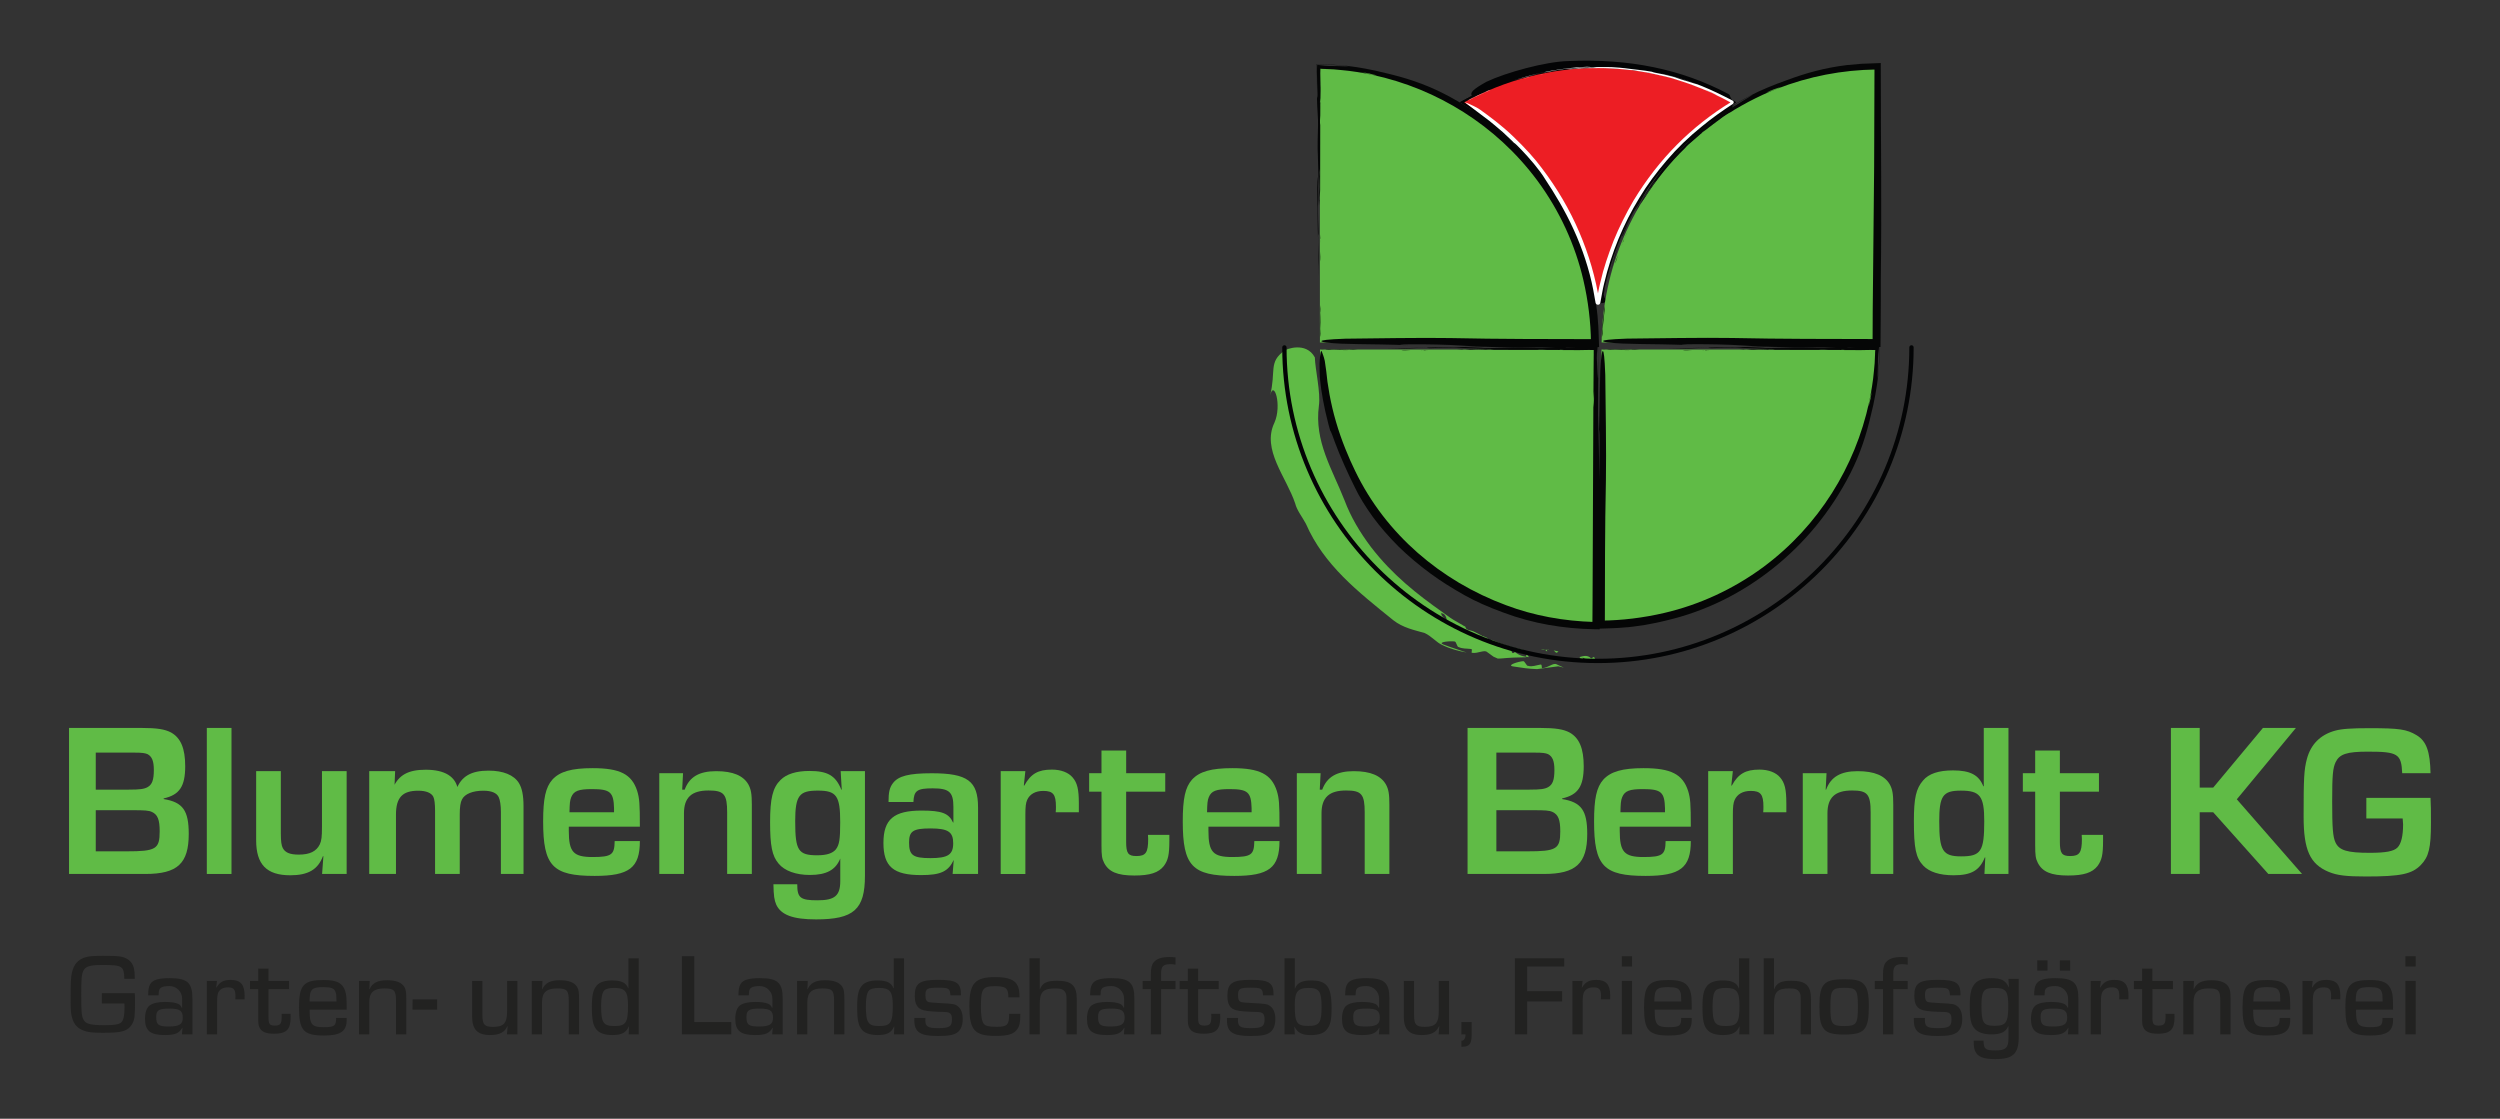 <?xml version="1.0" encoding="UTF-8"?>
<svg id="Ebene_1" xmlns="http://www.w3.org/2000/svg" version="1.1" viewBox="0 0 1215.56 543.96">
  <rect x="0" y="0" width="1215.56" height="543.96" fill="#333333" stroke="none"/>
  <!-- Generator: Adobe Illustrator 29.6.1, SVG Export Plug-In . SVG Version: 2.1.1 Build 9)  -->
  <defs>
    <style>
      .st0 {
        fill: #da1f26;
      }

      .st1 {
        fill: #050606;
      }

      .st2 {
        fill: #fff;
      }

      .st3 {
        fill: #ee282f;
      }

      .st4 {
        fill: #60bb46;
      }

      .st5 {
        fill: #ed1e24;
      }

      .st6 {
        fill: #222221;
      }

      .st7 {
        fill: #030405;
      }
    </style>
  </defs>
  <path class="st4" d="M33.56,353.94h35.2c7.6,0,11.45.64,14.44,2.23,4.71,2.66,6.85,7.77,6.85,16.39,0,9.79-2.78,13.94-10.48,15.65v.32c9.31,1.49,12.2,5.54,12.2,16.93,0,14.37-5.46,19.48-21.07,19.48h-37.14s0-71,0-71ZM62.59,383.94c5.59,0,7.55-.31,9.21-1.24,2.17-1.24,3-3.52,3-8.27,0-4.45-.93-6.62-3.1-7.76-1.24-.52-2.69-.73-6.41-.73h-18.73v18h16.03,0ZM61.51,413.94c14.3,0,16.13-1.08,16.13-9.68,0-5.7-.97-8.17-3.76-9.46-1.61-.75-3.33-.86-9.89-.86h-17.43v20h14.95Z"/>
  <path class="st4" d="M112.56,424.94h-12v-71h12v71Z"/>
  <path class="st4" d="M168.56,424.94h-11.95l.63-8.57-.21-.11c-2.43,6.53-7.19,9.32-15.87,9.32-11.53,0-16.61-5.25-16.61-17.02v-33.62h12v30.49c0,3.72.32,5.74.95,6.91,1.16,2.23,3.47,3.19,7.79,3.19,5.37,0,8.53-1.59,10.21-4.99.84-1.81,1.05-3.72,1.05-8.5v-27.09h12v50h0Z"/>
  <path class="st4" d="M192.12,374.94l-.33,8h-.61c2.67-6.12,7.34-8.68,15.79-8.68,9.34,0,14.68,3.34,15.68,9.68h-.81c2.44-6.48,7.22-9.24,15.72-9.24,7.12,0,12.32,2.12,14.76,6.06,1.49,2.44,2.23,5.95,2.23,11.36v32.82h-11v-30.28c0-2.97-.43-5.84-1.09-7.12-.98-2.02-3.48-3.08-7.5-3.08-5.11,0-9.02,1.59-10.33,4.25-.76,1.38-1.09,3.82-1.09,7.22v29.01h-12v-30.71c0-3.4-.31-5.74-.84-6.8-.94-1.91-3.55-2.97-7.31-2.97-7.73,0-10.86,3.29-10.86,11.69v28.79h-13v-50h12.59Z"/>
  <path class="st4" d="M311.12,408.94c0,13.02-5.14,16.95-21.98,16.95-20.45,0-25.05-4.81-25.05-26.47,0-11.16,1.2-16.62,4.48-20.34,3.61-3.94,9.3-5.58,19.58-5.58,13.34,0,19.03,2.95,21.66,11.05,1.09,3.61,1.31,6.12,1.31,17.39h-34.56v1.97c0,10.39,2.19,12.8,11.59,12.8s10.61-1.2,10.72-7.77h12.25ZM298.56,393.03c-.21-7.86-1.81-9.35-10.73-9.35-6.48,0-8.82.85-10.09,3.93-.64,1.59-.74,2.97-.85,7.33h21.67v-1.91h0Z"/>
  <path class="st4" d="M332.11,375.94l-.41,8h1.21c2.32-6.23,7.08-8.98,15.32-8.98s13.21,2.22,15.64,6.45c1.27,2.32,1.69,4.54,1.69,9.93v33.6h-12v-29.86c0-8.92-1.52-10.73-9.03-10.73-8.27,0-11.97,3.4-11.97,11.15v29.43h-12v-49h11.55Z"/>
  <path class="st4" d="M420.56,425.78c0,16.44-5.42,21.25-23.79,21.25-11.15,0-16.99-2.14-19.33-7.15-.96-2.24-1.27-4.27-1.38-9.93h11.58c0,6.62,1.49,7.8,9.88,7.8s11.04-2.24,11.04-9.4v-10.78l-.02-.11c-2.23,5.52-6.69,7.97-14.77,7.97-6.8,0-12.32-2.02-15.19-5.52-3.19-3.72-4.14-8.71-4.14-20.18s1.27-16.79,5.1-20.51c2.87-2.87,7.65-4.36,14.02-4.36,8.82,0,12.75,2.23,15.51,9.09h.21l-.53-9h11.81v50.84h0ZM386.65,399.5c0,14.02,1.49,16.36,10.73,16.36,4.57,0,7.44-.96,9.03-2.87,1.7-2.23,2.12-4.89,2.12-13.28,0-12.75-1.81-15.3-10.84-15.3s-11.05,2.23-11.05,15.08h0Z"/>
  <path class="st4" d="M432.02,389.94c0-4.75.53-7.03,2.12-9.11,2.65-3.56,7.86-4.85,18.9-4.85,17.42,0,22.51,3.76,22.51,16.63v32.33h-12.36l.55-7h.08c-2.69,5.82-6.36,7.55-15.95,7.55-13.47,0-18.32-4.1-18.32-15.63s5.07-15.74,18.54-15.74c9.81,0,13.26,1.29,15.31,5.82h.17v-7.52c0-7.33-2.02-9.11-10.09-9.11-7.54,0-9.13,1.09-9.35,6.63h-12.11ZM442.01,409.7c0,6.16,1.91,7.54,10.41,7.54s11.05-1.7,11.05-7.22-2.44-7.22-11.05-7.22-10.41,1.38-10.41,6.9Z"/>
  <path class="st4" d="M498.55,374.94l-.74,6.96.21.11c3.18-5.78,6.69-7.81,13.48-7.81,4.35,0,7.96,1.39,9.98,3.75,2.34,2.68,3.08,5.89,3.08,12.74v4.26h-11.25c.11-1.15.11-1.47.11-2.73,0-5.98-1.38-7.66-6.16-7.66-3.82,0-6.58,1.57-7.85,4.41-.64,1.57-.85,3.14-.85,7.13v28.85h-12v-50h11.99Z"/>
  <path class="st4" d="M566.56,384.94h-19v24.33c0,5.61.94,6.96,4.99,6.96,4.57,0,5.72-1.66,5.72-8.32,0-.42,0-.93-.1-1.97h10.4v2.87c0,6.91-.64,9.46-2.66,12.22-2.55,3.29-6.71,4.67-14.37,4.67-8.3,0-12.45-1.81-14.69-6.16-1.06-2.02-1.28-3.72-1.28-8.5v-26.1h-6v-9h6v-11h12v11h19v9h-.01Z"/>
  <path class="st4" d="M622.12,408.94c0,13.02-5.14,16.95-21.98,16.95-20.45,0-25.05-4.81-25.05-26.47,0-11.16,1.2-16.62,4.49-20.34,3.61-3.94,9.3-5.58,19.58-5.58,13.34,0,19.03,2.95,21.66,11.05,1.09,3.61,1.31,6.12,1.31,17.39h-34.56v1.97c0,10.39,2.19,12.8,11.59,12.8s10.61-1.2,10.72-7.77h12.25-.01ZM608.56,393.03c-.21-7.86-1.81-9.35-10.73-9.35-6.48,0-8.82.85-10.09,3.93-.64,1.59-.74,2.97-.85,7.33h21.67v-1.91h0Z"/>
  <path class="st4" d="M642.11,375.94l-.41,8h1.2c2.33-6.23,7.08-8.98,15.32-8.98s13.21,2.22,15.64,6.45c1.27,2.32,1.69,4.54,1.69,9.93v33.6h-12v-29.86c0-8.92-1.52-10.73-9.03-10.73-8.27,0-11.97,3.4-11.97,11.15v29.43h-12v-49h11.56,0Z"/>
  <path class="st4" d="M713.56,353.94h35.19c7.59,0,11.44.64,14.44,2.23,4.71,2.66,6.85,7.77,6.85,16.39,0,9.79-2.78,13.94-10.48,15.65v.32c9.31,1.49,12.19,5.54,12.19,16.93,0,14.37-5.45,19.48-21.07,19.48h-37.12v-71ZM743.59,383.94c5.59,0,7.55-.31,9.2-1.24,2.17-1.24,3-3.52,3-8.27,0-4.45-.93-6.62-3.1-7.76-1.24-.52-2.69-.73-6.41-.73h-18.72v18h16.03,0ZM742.51,413.94c14.3,0,16.13-1.08,16.13-9.68,0-5.7-.97-8.17-3.76-9.46-1.61-.75-3.33-.86-9.89-.86h-17.42v20h14.95-.01Z"/>
  <path class="st4" d="M822.12,408.94c0,13.02-5.14,16.95-21.99,16.95-20.45,0-25.05-4.81-25.05-26.47,0-11.16,1.2-16.62,4.48-20.34,3.61-3.94,9.3-5.58,19.58-5.58,13.34,0,19.03,2.95,21.66,11.05,1.09,3.61,1.31,6.12,1.31,17.39h-34.56v1.97c0,10.39,2.19,12.8,11.59,12.8s10.61-1.2,10.72-7.77h12.26ZM809.56,393.03c-.21-7.86-1.81-9.35-10.73-9.35-6.48,0-8.82.85-10.09,3.93-.64,1.59-.74,2.97-.85,7.33h21.67v-1.91h0Z"/>
  <path class="st4" d="M842.55,374.94l-.74,6.96.21.11c3.18-5.78,6.69-7.81,13.48-7.81,4.35,0,7.96,1.39,9.98,3.75,2.34,2.68,3.08,5.89,3.08,12.74v4.26h-11.25c.11-1.15.11-1.47.11-2.73,0-5.98-1.38-7.66-6.16-7.66-3.82,0-6.58,1.57-7.85,4.41-.64,1.57-.85,3.14-.85,7.13v28.85h-12v-50h11.99,0Z"/>
  <path class="st4" d="M888.1,375.94l-.41,8h.21c2.32-6.23,7.08-8.98,15.32-8.98s13.21,2.22,15.64,6.45c1.27,2.32,1.69,4.54,1.69,9.93v33.6h-11v-29.86c0-8.92-1.53-10.73-9.03-10.73-8.27,0-11.97,3.4-11.97,11.15v29.43h-12v-49h11.55,0Z"/>
  <path class="st4" d="M976.56,424.94h-11.68l.42-7.98-.21-.11c-2.55,6.39-6.58,8.73-15.18,8.73-6.8,0-11.79-1.6-14.76-4.68-3.61-3.83-4.57-8.41-4.57-21.72,0-11.18,1.06-15.75,4.46-19.69,2.76-3.3,7.54-4.9,14.55-4.9,8.39,0,12.64,2.24,14.76,7.77l.21-.11v-28.31h12v71h0ZM942.91,399.6c0,14.02,1.7,16.79,10.62,16.79,9.67,0,11.26-2.44,11.26-17.1,0-12.22-2.02-14.87-11.37-14.87-8.82,0-10.52,2.55-10.52,15.19h.01Z"/>
  <path class="st4" d="M1020.56,384.94h-19v24.33c0,5.61.94,6.96,4.99,6.96,4.57,0,5.72-1.66,5.72-8.32,0-.42,0-.93-.1-1.97h10.39v2.87c0,6.91-.64,9.46-2.66,12.22-2.55,3.29-6.71,4.67-14.37,4.67-8.3,0-12.46-1.81-14.69-6.16-1.06-2.02-1.28-3.72-1.28-8.5v-26.1h-6v-9h6v-11h12v11h19v9h0Z"/>
  <path class="st4" d="M1069.56,382.94h6.56l24.17-29h16.04l-28.74,34.7,31.72,36.3h-16.4l-26.8-30h-6.56v30h-14v-71h14v29h.01Z"/>
  <path class="st4" d="M1181.78,387.94c.21,3.61.21,6.16.21,12.21,0,12.11-1.06,16.46-4.89,20.39-4.25,4.46-9.88,5.63-26.66,5.63-9.66,0-14.02-.53-18.16-2.23-9.13-3.82-12.21-10.62-12.21-26.98,0-18.58.21-22.73,1.59-27.93,1.91-7.11,6.48-11.68,13.49-13.7,3.29-.95,7.97-1.27,16.89-1.27,14.55,0,18.16.53,22.94,3.4,4.78,2.87,6.58,7.86,6.8,18.48h-13.77c-.42-9.41-2.12-10.47-16.71-10.47-10.15,0-13.75,1.16-15.65,5.08-1.37,2.96-1.69,6.24-1.69,19.04s.32,17.24,1.59,19.99c1.8,3.91,5.71,5.08,16.71,5.08,7.72,0,11.63-.74,13.43-2.54,1.8-1.8,2.75-5.6,2.75-11.32,0-.32-.11-1.59-.21-2.85h-17.66v-10h31.22,0Z"/>
  <path class="st6" d="M65.54,482.94c.11,1.76.11,2.26.11,4.46,0,6.67-.22,8.43-1.38,10.47-.99,1.76-2.54,2.98-4.74,3.58-1.6.5-4.68.72-9.59.72-5.18,0-7.33-.28-9.53-1.16-2.87-1.16-4.41-2.92-5.35-6.12-.55-1.76-.72-3.75-.72-7.94,0-10.31.06-11.24.66-14.11.88-4.02,3.09-6.45,6.72-7.44,1.65-.5,3.91-.66,8.54-.66,7.88,0,9.48.22,12.01,1.76,1.38.88,2.48,2.54,2.87,4.35.28,1.43.39,2.48.39,5.07h-5.08c-.17-6.26-.93-6.72-10.67-6.72-6.09,0-8.23.64-9.28,2.9-.81,1.8-.99,3.94-.99,11.59,0,8.23.17,10.15.99,11.88,1.04,2.26,3.3,2.9,10.26,2.9,4.64,0,6.73-.29,8-1.22,1.22-.81,1.8-3.31,1.8-7.48,0-.29,0-1.04-.06-1.86h-10.96v-5h15.98l.02.03h0Z"/>
  <path class="st6" d="M72.04,483.94c.05-2.82.27-4.14.98-5.4,1.25-2.1,3.97-2.94,9.51-2.94,8.59,0,11.03,2.22,11.03,9.96v17.38h-5.11l.28-3.17-.11-.06c-1.5,2.72-3.5,3.56-8.5,3.56-7.11,0-9.61-2.11-9.61-7.94,0-2.95.83-5.39,2.22-6.44,1.5-1.11,4-1.72,7.5-1.72,2.72,0,4.89.28,6.28.89.83.33,1.33.83,1.83,1.89h.22v-4.38c0-3.42-2.81-6.16-6.22-6.12s-4.71.71-5.08,2.4c-.05.24-.11.96-.16,2.1h-5.06ZM75.95,494.45c0,3.82,1.07,4.66,6.01,4.66,5.22,0,6.91-1.07,6.91-4.27,0-3.48-1.46-4.44-6.57-4.44s-6.34.79-6.34,4.04h-.01,0Z"/>
  <path class="st6" d="M105.49,476.94l-.37,3.21.11.05c1.61-2.73,3.48-3.75,6.96-3.75,4.77,0,6.75,2.25,6.75,7.71,0,.21,0,1.02-.05,1.77h-4.46c.05-.8.05-1.25.05-1.76,0-3.07-.92-4.09-3.64-4.09-2.34,0-3.97.91-4.73,2.56-.38.97-.54,2.1-.54,4.49v15.81h-5v-26h4.93,0Z"/>
  <path class="st6" d="M140.56,480.94h-10v13.95c0,3.03.6,3.78,3.04,3.78,2.72,0,3.37-.86,3.37-4.54,0-.38,0-.59-.05-1.19h4.35c.05.7.05,1.51.05,1.73,0,5.89-2.06,7.95-7.99,7.95-4.13,0-6.25-.92-7.23-3.19-.44-.92-.54-1.78-.54-4.05v-14.43h-4v-4h4v-6h5v6h10v4h0Z"/>
  <path class="st6" d="M168.56,494.94v1.01c0,5.52-2.98,7.55-11.1,7.55-9.88,0-12.09-2.54-12.09-13.64s2.37-13.35,11.98-13.35c6.46,0,9.17,1.41,10.49,5.35.61,1.92.72,3.38.72,9.07h-18v.79c0,6.37,1.16,7.72,6.63,7.72s6.24-.62,6.24-4.51h5.14-.01ZM163.61,486.94c-.06-3.37-.11-3.71-.51-4.72-.62-1.69-2.08-2.25-5.84-2.25-5.73,0-6.68,1.01-6.74,6.96h13.09Z"/>
  <path class="st6" d="M179.76,476.94l-.17,4.01.11.06c1.24-3.01,3.9-4.4,8.42-4.4s7.23,1.11,8.53,3.34c.68,1.17.9,2.51.9,5.68v17.31h-5v-16.23c0-5.17-.87-6.12-5.66-6.12-5.19,0-7.34,1.97-7.34,6.68v15.67h-5v-26h5.21Z"/>
  <path class="st6" d="M212.56,485.94v5h-12l.06-5h11.94Z"/>
  <path class="st6" d="M251.56,502.94h-5.07l.33-3.95-.11-.06c-1.32,3.01-3.86,4.34-8.38,4.34-6.12,0-8.77-2.67-8.77-8.96v-17.37h5v16.73c0,4.49,1,5.62,5.19,5.62,5.19,0,6.81-1.8,6.81-7.69v-14.66h5v26h0Z"/>
  <path class="st6" d="M263.76,476.94l-.17,4.01.11.06c1.24-3.01,3.9-4.4,8.42-4.4s7.23,1.11,8.53,3.34c.68,1.17.9,2.51.9,5.68v17.31h-5v-16.23c0-5.17-.87-6.12-5.66-6.12-5.19,0-7.34,1.97-7.34,6.68v15.67h-5v-26h5.21Z"/>
  <path class="st6" d="M310.56,502.94h-4.89l.16-3.77-.11-.06c-1.3,3-3.48,4.16-7.94,4.16-3.53,0-6.14-.83-7.61-2.5-1.79-2-2.39-4.71-2.39-11.2,0-5.77.6-8.38,2.45-10.48,1.41-1.55,3.86-2.38,7.34-2.38,4.56,0,6.85,1.11,7.88,3.83l.11-.06v-14.53h5v37h0ZM293.8,481.59c-1.01,1.07-1.52,3.48-1.52,7.52,0,8.14,1.07,9.77,6.4,9.77,5.62,0,6.68-1.57,6.68-9.94,0-6.85-1.35-8.59-6.74-8.59-2.3,0-4.1.45-4.83,1.24h0Z"/>
  <path class="st6" d="M337.56,496.94h18v6h-24v-38h6v32Z"/>
  <path class="st6" d="M359.04,483.94c.05-2.82.27-4.14.98-5.4,1.25-2.1,3.97-2.94,9.51-2.94,8.59,0,11.03,2.22,11.03,9.96v17.38h-5.11l.28-3.17-.11-.06c-1.5,2.72-3.5,3.56-8.5,3.56-7.11,0-9.61-2.11-9.61-7.94,0-2.95.83-5.39,2.22-6.44,1.5-1.11,4-1.72,7.5-1.72,2.72,0,4.89.28,6.28.89.83.33,1.33.83,1.83,1.89h.22v-4.38c0-3.42-2.81-6.16-6.22-6.12s-4.71.71-5.08,2.4c-.05.24-.11.96-.16,2.1h-5.06ZM362.94,494.45c0,3.82,1.07,4.66,6.01,4.66,5.22,0,6.91-1.07,6.91-4.27,0-3.48-1.46-4.44-6.57-4.44s-6.34.79-6.34,4.04h-.01Z"/>
  <path class="st6" d="M392.76,476.94l-.17,4.01.11.06c1.24-3.01,3.9-4.4,8.42-4.4s7.23,1.11,8.53,3.34c.68,1.17.9,2.51.9,5.68v17.31h-5v-16.23c0-5.17-.87-6.12-5.66-6.12-5.19,0-7.34,1.97-7.34,6.68v15.67h-5v-26h5.21Z"/>
  <path class="st6" d="M439.56,502.94h-4.89l.16-3.77-.11-.06c-1.3,3-3.48,4.16-7.94,4.16-3.53,0-6.14-.83-7.61-2.5-1.79-2-2.39-4.71-2.39-11.2,0-5.77.6-8.38,2.45-10.48,1.41-1.55,3.86-2.38,7.34-2.38,4.56,0,6.85,1.11,7.88,3.83l.11-.06v-14.53h5v37h0ZM422.53,481.59c-1.01,1.07-1.52,3.48-1.52,7.52,0,8.14,1.07,9.77,6.4,9.77,5.62,0,6.68-1.57,6.68-9.94,0-6.85-1.35-8.59-6.74-8.59-2.3,0-4.1.45-4.83,1.24h0Z"/>
  <path class="st6" d="M462.11,483.94c-.23-3.36-.74-3.7-6.04-3.7s-6.1.46-6.1,3.65c0,2.05.46,3.02,1.6,3.36.42.15,2.21.31,5.36.46,6.72.34,7.41.46,8.83,1.6,1.54,1.2,2.34,3.31,2.34,6.16s-.8,5.01-2.28,6.27c-1.77,1.48-4.33,1.99-9.8,1.99-8.66,0-11.45-1.88-11.45-7.64v-1.14h5.41c-.06.4-.06.85-.06,1.03,0,3.19,1.14,3.93,6.27,3.93,5.41,0,6.67-.8,6.67-4.16,0-2.85-.8-3.65-3.82-3.71-4.27-.06-8.26-.34-9.86-.8-3.13-.8-4.39-2.85-4.39-7.07,0-6.15,2.39-7.75,11.51-7.75s11,1.6,10.94,7.52h-5.13,0Z"/>
  <path class="st6" d="M496.11,492.94c0,4.12-.36,5.85-1.43,7.4-1.67,2.45-4.42,3.34-10.57,3.34-10.33,0-12.78-2.81-12.78-14.51,0-11.04,2.69-14.09,12.6-14.09,6.27,0,9.61,1.31,10.93,4.3.6,1.37.84,2.81.84,5.55h-5.43c.06-4.42-1.13-5.43-6.51-5.43-5.97,0-6.81,1.25-6.81,9.97,0,4.3.42,6.99,1.37,8.3.78,1.07,2.51,1.49,6.21,1.49,5.25,0,6.15-.89,6.15-6.33h5.43Z"/>
  <path class="st6" d="M505.56,480.94h.11c1.2-3.03,3.31-4.08,8.29-4.08,7.14,0,9.6,2.32,9.6,9.1v16.98h-5v-16.4c0-2.75-.12-3.26-.64-4.1-.76-1.35-2.1-1.85-4.84-1.85-5.83,0-7.52,1.69-7.52,7.52v14.82h-5v-37h5v15h0Z"/>
  <path class="st6" d="M530.04,483.94c.05-2.82.27-4.14.98-5.4,1.25-2.1,3.97-2.94,9.51-2.94,8.59,0,11.03,2.22,11.03,9.96v17.38h-5.11l.28-3.17-.11-.06c-1.5,2.72-3.5,3.56-8.5,3.56-7.11,0-9.61-2.11-9.61-7.94,0-2.95.83-5.39,2.22-6.44,1.5-1.11,4-1.72,7.5-1.72,2.72,0,4.89.28,6.28.89.83.33,1.33.83,1.83,1.89h.22v-4.38c0-3.42-2.81-6.16-6.22-6.12s-4.71.71-5.08,2.4c-.05.24-.11.96-.16,2.1h-5.06ZM533.91,494.45c0,3.82,1.07,4.66,6.01,4.66,5.22,0,6.91-1.07,6.91-4.27,0-3.48-1.46-4.44-6.57-4.44s-6.34.79-6.34,4.04h-.01,0Z"/>
  <path class="st6" d="M559.56,480.94h-4v-4h4v-3.31c0-2.7.46-4.66,1.42-5.78,1.48-1.74,3.87-2.53,7.79-2.53.85,0,1.59.06,2.79.17v3.55c-1.18-.18-1.82-.24-2.65-.24-3.24,0-4.35,1.12-4.35,4.29v3.85h7v4h-7v22h-5v-22h0Z"/>
  <path class="st6" d="M592.56,480.94h-10v13.95c0,3.03.6,3.78,3.04,3.78,2.72,0,3.37-.86,3.37-4.54,0-.38,0-.59-.05-1.19h4.35c.05.7.05,1.51.05,1.73,0,5.89-2.06,7.95-7.99,7.95-4.13,0-6.25-.92-7.23-3.19-.44-.92-.54-1.78-.54-4.05v-14.43h-4v-4h4v-6h5v6h10v4h0Z"/>
  <path class="st6" d="M614.11,483.94c-.23-3.36-.74-3.7-6.04-3.7s-6.1.46-6.1,3.65c0,2.05.46,3.02,1.6,3.36.42.15,2.21.31,5.36.46,6.72.34,7.41.46,8.83,1.6,1.54,1.2,2.34,3.31,2.34,6.16s-.8,5.01-2.28,6.27c-1.77,1.48-4.33,1.99-9.8,1.99-8.66,0-11.45-1.88-11.45-7.64v-1.14h5.41c-.06.4-.06.85-.06,1.03,0,3.19,1.14,3.93,6.27,3.93,5.41,0,6.67-.8,6.67-4.16,0-2.85-.8-3.65-3.82-3.71-4.27-.06-8.26-.34-9.86-.8-3.13-.8-4.39-2.85-4.39-7.07,0-6.15,2.39-7.75,11.51-7.75s11,1.6,10.94,7.52h-5.13Z"/>
  <path class="st6" d="M624.56,465.94h5v14.65l.11.06c1.03-2.77,3.37-3.94,8.1-3.94,3.21,0,5.59.72,7.01,2.16,1.9,1.89,2.66,5.05,2.66,11.2s-.6,8.54-2.5,10.71c-1.41,1.67-3.97,2.5-7.66,2.5-4.24,0-6.41-1.11-7.82-4.05l-.11.06.22,3.66h-5v-37h0ZM629.55,488.67c0,8.76.96,10.16,6.68,10.16,5.28,0,6.35-1.57,6.35-9.15s-1.07-9.32-6.35-9.32-6.68,1.91-6.68,8.31Z"/>
  <path class="st6" d="M654.04,483.94c.05-2.82.27-4.14.98-5.4,1.25-2.1,3.97-2.94,9.51-2.94,8.59,0,11.03,2.22,11.03,9.96v17.38h-5.11l.28-3.17-.11-.06c-1.5,2.72-3.5,3.56-8.5,3.56-7.11,0-9.61-2.11-9.61-7.94,0-2.95.83-5.39,2.22-6.44,1.5-1.11,4-1.72,7.5-1.72,2.72,0,4.89.28,6.28.89.83.33,1.33.83,1.83,1.89h.22v-4.38c0-3.42-2.81-6.16-6.22-6.12s-4.71.71-5.08,2.4c-.05.24-.11.96-.16,2.1h-5.06ZM657.97,494.45c0,3.82,1.07,4.66,6.01,4.66,5.22,0,6.91-1.07,6.91-4.27,0-3.48-1.46-4.44-6.57-4.44s-6.34.79-6.34,4.04h0Z"/>
  <path class="st6" d="M704.56,502.94h-5.07l.33-3.95-.11-.06c-1.32,3.01-3.86,4.34-8.38,4.34-6.12,0-8.77-2.67-8.77-8.96v-17.37h5v16.73c0,4.49,1,5.62,5.19,5.62,5.19,0,6.81-1.8,6.81-7.69v-14.66h5v26Z"/>
  <path class="st6" d="M715.56,503c0,4.52-1.11,5.94-4.47,5.94h-.53v-2.87c1.89-.06,2-2.53,2-2.53v-.6h-2v-6h5v6.06Z"/>
  <path class="st6" d="M742.56,481.94h17v5h-17v16h-6v-37h24v4h-18v12Z"/>
  <path class="st6" d="M769.49,476.94l-.38,3.21.11.05c1.61-2.73,3.48-3.75,6.96-3.75,4.77,0,6.75,2.25,6.75,7.71,0,.21,0,1.02-.06,1.77h-4.47c.05-.8.05-1.25.05-1.76,0-3.07-.92-4.09-3.64-4.09-2.34,0-3.97.91-4.73,2.56-.38.97-.54,2.1-.54,4.49v15.81h-5v-26h4.95,0Z"/>
  <path class="st6" d="M793.56,469.94h-5v-5h5v5ZM793.56,502.94h-5v-26h5v26Z"/>
  <path class="st6" d="M822.56,494.94v1.01c0,5.52-2.98,7.55-11.1,7.55-9.88,0-12.09-2.54-12.09-13.64s2.38-13.35,11.98-13.35c6.46,0,9.17,1.41,10.49,5.35.61,1.92.72,3.38.72,9.07h-18v.79c0,6.37,1.16,7.72,6.63,7.72s6.24-.62,6.24-4.51h5.13ZM817.47,486.94c-.06-3.37-.11-3.71-.51-4.72-.62-1.69-2.08-2.25-5.84-2.25-5.73,0-6.68,1.01-6.74,6.96h13.09Z"/>
  <path class="st6" d="M850.56,502.94h-4.89l.16-3.77-.11-.06c-1.31,3-3.48,4.16-7.94,4.16-3.53,0-6.14-.83-7.61-2.5-1.79-2-2.39-4.71-2.39-11.2,0-5.77.6-8.38,2.45-10.48,1.41-1.55,3.86-2.38,7.34-2.38,4.56,0,6.85,1.11,7.88,3.83l.11-.06v-14.53h5v37h0ZM834.21,481.59c-1.01,1.07-1.52,3.48-1.52,7.52,0,8.14,1.07,9.77,6.4,9.77,5.62,0,6.68-1.57,6.68-9.94,0-6.85-1.35-8.59-6.74-8.59-2.3,0-4.1.45-4.83,1.24h.01Z"/>
  <path class="st6" d="M862.56,480.94h.11c1.2-3.03,3.32-4.08,8.29-4.08,7.14,0,9.6,2.32,9.6,9.1v16.98h-5v-16.4c0-2.75-.12-3.26-.64-4.1-.76-1.35-2.1-1.85-4.84-1.85-5.83,0-7.52,1.69-7.52,7.52v14.82h-5v-37h5v15h0Z"/>
  <path class="st6" d="M905.87,478.16c2.02,1.8,2.81,4.77,2.81,10.89,0,11.68-1.97,13.98-12.07,13.98-5.84,0-8.65-.9-10.16-3.26-1.35-2.02-1.8-4.66-1.8-10.61,0-10.67,2.13-13.03,11.91-13.03,5.33,0,7.58.5,9.32,2.02h-.01ZM889.98,489.34c0,8.59.67,9.55,6.74,9.55s6.63-1.12,6.63-9.49-.73-9.1-6.68-9.1-6.68,1.07-6.68,9.04h-.01Z"/>
  <path class="st6" d="M915.56,480.94h-4v-4h4v-3.31c0-2.7.46-4.66,1.42-5.78,1.48-1.74,3.87-2.53,7.79-2.53.85,0,1.59.06,2.79.17v3.55c-1.18-.18-1.82-.24-2.65-.24-3.24,0-4.35,1.12-4.35,4.29v3.85h7v4h-7v22h-5v-22h0Z"/>
  <path class="st6" d="M948.11,483.94c-.23-3.36-.74-3.7-6.04-3.7s-6.1.46-6.1,3.65c0,2.05.45,3.02,1.6,3.36.42.15,2.21.31,5.36.46,6.72.34,7.41.46,8.83,1.6,1.54,1.2,2.34,3.31,2.34,6.16s-.8,5.01-2.28,6.27c-1.76,1.48-4.33,1.99-9.8,1.99-8.66,0-11.45-1.88-11.45-7.64v-1.14h5.41c-.06.4-.06.85-.06,1.03,0,3.19,1.14,3.93,6.27,3.93,5.41,0,6.67-.8,6.67-4.16,0-2.85-.8-3.65-3.82-3.71-4.27-.06-8.26-.34-9.86-.8-3.13-.8-4.39-2.85-4.39-7.07,0-6.15,2.39-7.75,11.51-7.75s11,1.6,10.94,7.52h-5.13Z"/>
  <path class="st6" d="M981.56,504.04c0,8.38-2.72,10.93-11.58,10.93-5.44,0-8.26-1.1-9.51-3.64-.6-1.21-.81-2.43-.81-5.38h4.78c.06,4.11.87,4.8,5.82,4.8s6.3-1.33,6.3-5.78v-6.02h-.11c-1.15,2.8-3.6,4-8.18,4-3.66,0-6.41-.91-8.07-2.69-1.83-2.06-2.46-4.63-2.46-10.81s.63-9.21,2.63-11.33c1.6-1.72,4.23-2.52,7.95-2.52,4.69,0,6.92,1.14,8.35,4.4l.11-.06-.23-4h5v28.09h.01ZM963.44,489.17c0,8.2.96,9.6,6.46,9.6s6.57-1.63,6.57-9.71c0-7.19-1.18-8.7-6.63-8.7s-6.4,1.4-6.4,8.82h0Z"/>
  <path class="st6" d="M989.04,483.94c.05-2.82.27-4.14.98-5.4,1.25-2.1,3.97-2.94,9.51-2.94,8.59,0,11.03,2.22,11.03,9.96v17.38h-5.11l.28-3.17-.11-.06c-1.5,2.72-3.5,3.56-8.5,3.56-7.11,0-9.61-2.11-9.61-7.94,0-2.95.83-5.39,2.22-6.44,1.5-1.11,4-1.72,7.5-1.72,2.72,0,4.89.28,6.28.89.83.33,1.33.83,1.83,1.89h.22v-4.38c0-3.42-2.81-6.16-6.22-6.12s-4.71.71-5.08,2.4c-.05.24-.11.96-.16,2.1h-5.06ZM995.56,471.94h-5v-5h5v5ZM992.2,494.45c0,3.82,1.07,4.66,6.01,4.66,5.22,0,6.91-1.07,6.91-4.27,0-3.48-1.46-4.44-6.57-4.44s-6.34.79-6.34,4.04h0ZM1006.56,471.94h-5v-5h5v5Z"/>
  <path class="st6" d="M1021.49,476.94l-.38,3.21.11.05c1.61-2.73,3.48-3.75,6.96-3.75,4.77,0,6.75,2.25,6.75,7.71,0,.21,0,1.02-.06,1.77h-4.47c.05-.8.05-1.25.05-1.76,0-3.07-.92-4.09-3.64-4.09-2.34,0-3.97.91-4.73,2.56-.38.97-.54,2.1-.54,4.49v15.81h-5v-26h4.95Z"/>
  <path class="st6" d="M1056.56,480.94h-10v13.95c0,3.03.6,3.78,3.04,3.78,2.72,0,3.37-.86,3.37-4.54,0-.38,0-.59-.06-1.19h4.35c.05.7.05,1.51.05,1.73,0,5.89-2.06,7.95-7.99,7.95-4.13,0-6.25-.92-7.23-3.19-.44-.92-.54-1.78-.54-4.05v-14.43h-4v-4h4v-6h5v6h10v4h.01Z"/>
  <path class="st6" d="M1066.76,476.94l-.17,4.01.11.06c1.24-3.01,3.9-4.4,8.42-4.4s7.23,1.11,8.53,3.34c.68,1.17.91,2.51.91,5.68v17.31h-5v-16.23c0-5.17-.87-6.12-5.65-6.12-5.19,0-7.35,1.97-7.35,6.68v15.67h-5v-26h5.2Z"/>
  <path class="st6" d="M1113.56,494.94v1.01c0,5.52-2.98,7.55-11.1,7.55-9.88,0-12.09-2.54-12.09-13.64s2.38-13.35,11.98-13.35c6.46,0,9.17,1.41,10.49,5.35.61,1.92.72,3.38.72,9.07h-18v.79c0,6.37,1.16,7.72,6.63,7.72s6.24-.62,6.24-4.51h5.13ZM1108.74,486.94c-.06-3.37-.11-3.71-.51-4.72-.62-1.69-2.08-2.25-5.84-2.25-5.73,0-6.68,1.01-6.74,6.96h13.09Z"/>
  <path class="st6" d="M1124.49,476.94l-.38,3.21.11.05c1.61-2.73,3.48-3.75,6.96-3.75,4.77,0,6.75,2.25,6.75,7.71,0,.21,0,1.02-.06,1.77h-4.47c.05-.8.05-1.25.05-1.76,0-3.07-.92-4.09-3.64-4.09-2.34,0-3.97.91-4.73,2.56-.38.97-.54,2.1-.54,4.49v15.81h-5v-26h4.95Z"/>
  <path class="st6" d="M1163.56,494.94v1.01c0,5.52-2.98,7.55-11.1,7.55-9.88,0-12.09-2.54-12.09-13.64s2.38-13.35,11.98-13.35c6.46,0,9.17,1.41,10.49,5.35.61,1.92.72,3.38.72,9.07h-18v.79c0,6.37,1.16,7.72,6.63,7.72s6.24-.62,6.24-4.51h5.13ZM1158.5,486.94c-.06-3.37-.11-3.71-.51-4.72-.62-1.69-2.08-2.25-5.84-2.25-5.73,0-6.68,1.01-6.74,6.96h13.09Z"/>
  <path class="st6" d="M1174.56,469.94h-5v-5h5v5ZM1174.56,502.94h-5v-26h5v26Z"/>
  <g>
    <path class="st3" d="M711.92,49.76c35.11,21.36,58.79,57.23,65.04,97.27,6.25-40.04,29.93-75.91,65.05-97.27-19.85-10.92-42.25-16.72-65.05-16.72s-45.19,5.81-65.04,16.72"/>
    <path class="st3" d="M711.92,49.76c35.11,21.36,58.79,57.23,65.04,97.27,6.25-40.04,29.93-75.91,65.05-97.27-19.85-10.92-42.25-16.72-65.05-16.72s-45.19,5.81-65.04,16.72"/>
    <path class="st3" d="M739.15,72.8l2.46,2.68-1.1-1.47c-.5-.62-.87-.84-1.36-1.21"/>
    <path class="st3" d="M743.88,77.96l.43.47.41.37s-.84-.84-.84-.84Z"/>
    <path class="st3" d="M747.98,82.76l-1.96-2.57,1.96,2.57Z"/>
    <path class="st3" d="M744.96,78.73c.21.34.26.53-.22.09l-.02-.02,1.31,1.38s-1.08-1.45-1.08-1.45Z"/>
    <path class="st3" d="M744.96,78.73l-.65-1,.65,1Z"/>
    <path class="st3" d="M747.5,78.69c.43.47-.08.7.77,1.64l5.34,6.47c.87.97,1.58,2.93,2.44,3.88,1.68,2.47,6.22,8.76,3.88,4.85-3.35-5.99-6.5-9.24-10.16-14.14-2.95-4.02-6.83-6.99-10.29-10.67l-2.76-3.04,3.58,4.21c1.64,2.01,4.34,3.83,7.19,6.78"/>
    <path class="st3" d="M719.06,55.17c.56.31,1.67.93,1.67.93l6.89,5.42-.83-1.08c-1.31-1.09-1.56-1.1-.48-.02-2.3-2.66-5.22-4.25-7.95-6.2.09.24-.05.35.69.95"/>
    <rect class="st3" x="717.5" y="52.7" width=".05" height="1.9" transform="translate(279.74 624.67) rotate(-56.8)"/>
    <path class="st3" d="M756.25,93.38c4.54,7.15,8.26,14.17,11.16,21.39.34.5.63.84.9,1.59l.57,1.74,1.03,3.23.42,1.13v.02c.27.59.29.39.25,0l-.19-1.2.19,1.2.42,1.78,1.03,3.06-1.03-3.06-.67-1.79-.22-.51,2.35,7.38.55,1.52c.75,1.72,1.03,3.58,1.06,4.76l.28,1.36v-.27s.04.51.04.51l1.14,5.73,1.11,3.73c-.23.45,1.28.39.99-.4-.02-.54.05-1.3.18-2.17l-1.05,2.77c.89-.74-.9-2.62-.52-4.1-.39,1.48,1.41,3.36.52,4.1l1.05-2.77c.29-1.83.89-4.16,1.54-5.97-.27,2.37-.9,4.29-1.54,5.97-.13.87-.21,1.63-.18,2.17.3.79-1.21.84-.99.4l-1.11-3.73c.46,6.89,3.78.92,3.61-2.91,5.58-24.61,16.4-46.27,34.44-65.25,4.65-5.37,10.2-9.61,15.41-14,2.82-5.37,17.16-4.66,10.83-14.14-24.12-12.81-49.58-17.06-77.2-15.86-10.74.23-30.02,5.51-39.32,9.95-12.1,6.68-4.57,5.71-3.99,5.59,8.19-1.76,13.76-5.42,30.24-8.07-11.26,1.95,7.93-3.86,18.8-2.48,15.29.75,37.5,1.21,55.09,9,4.43,1.61,8.84,4.05,13.99,6.37l2.45,1.22c1.22-10.83-1.03-2.1-1.38-4.11l-4.74,3.15c-3.1,2.16-6.38,4.05-9.12,6.64-5.82,4.75-11.29,9.81-16.15,15.54-9.79,11.31-18.45,24.03-24.63,38.93-3.48,7.79-5.13,15.21-6.67,22.15l-1.69,7.72-.86,3.66c9.63,1.45,2.28-1.58,4.27-2.02-1.49-6.52-2.49-12.21-4.71-17.29,2.27,5.74,2.89,10.21,4.51,16.88.98,4.47-1.34-2.99-2.12-5.89-.39-1.23-.23-3.36-.61-4.59-.6-2.76-1.85-5.08-2.87-7.91-.52-1.18.04-1.21-.21-1.8-1.38-3.89-3.01-6.63-4.07-9.02l-2.07-5.14-1.36-3.09-1.05-1.97c.09.62,0,.9-.1,1.18l-1.56-3.34,1.56,3.34c.1-.28.19-.56.1-1.18-2.99-4.5-6.25-9.81-9.65-14.43v.09c2.05,2.66,3.48,5.67,5.02,8.78-.66-1.36-.44-1.27.47.2l.44,1.27c-1.66-2.51-3.31-4.98-4.41-7.63-.02.01-.71-1.06-1.17-1.52-.51-.8-.34-.86-.33-1.1l-1.23-1.57c.71,1.23,2.86,5.07,2.77,5.13"/>
    <path class="st3" d="M771.01,124.32l-.55-1.52,1.97,6.19c-.1-1.16-.76-2.92-1.42-4.67"/>
    <path class="st0" d="M711.92,49.76c35.11,21.36,58.79,57.23,65.04,97.27,6.25-40.04,29.93-75.91,65.05-97.27-19.85-10.92-42.25-16.72-65.05-16.72s-45.19,5.81-65.04,16.72"/>
    <path class="st7" d="M739.15,72.8l2.46,2.68-1.1-1.47c-.5-.62-.87-.84-1.36-1.21"/>
    <path class="st7" d="M743.88,77.96l.43.47.41.37s-.84-.84-.84-.84Z"/>
    <path class="st7" d="M747.98,82.76l-1.96-2.57,1.96,2.57Z"/>
    <path class="st7" d="M744.96,78.73c.21.34.26.53-.22.09l-.02-.02,1.31,1.38s-1.08-1.45-1.08-1.45Z"/>
    <path class="st7" d="M744.96,78.73l-.65-1,.65,1Z"/>
    <path class="st7" d="M747.5,78.69c.43.47-.08.7.77,1.64l5.34,6.47c.87.97,1.58,2.93,2.44,3.88,1.68,2.47,6.22,8.76,3.88,4.85-3.35-5.99-6.5-9.24-10.16-14.14-2.95-4.02-6.83-6.99-10.29-10.67l-2.76-3.04,3.58,4.21c1.64,2.01,4.34,3.83,7.19,6.78"/>
    <path class="st7" d="M719.06,55.17c.56.31,1.67.93,1.67.93l6.89,5.42-.83-1.08c-1.31-1.09-1.56-1.1-.48-.02-2.3-2.66-5.22-4.25-7.95-6.2.09.24-.05.35.69.95"/>
    <rect class="st7" x="717.5" y="52.7" width=".05" height="1.9" transform="translate(279.74 624.67) rotate(-56.8)"/>
    <path class="st7" d="M756.25,93.38c4.54,7.15,8.26,14.17,11.16,21.39.34.5.63.84.9,1.59l.57,1.74,1.03,3.23.42,1.13v.02c.27.59.29.39.25,0l-.19-1.2.19,1.2.42,1.78,1.03,3.06-1.03-3.06-.67-1.79-.22-.51,2.35,7.38.55,1.52c.75,1.72,1.03,3.58,1.06,4.76l.28,1.36v-.27s.04.51.04.51l1.14,5.73,1.11,3.73c-.23.45,1.28.39.99-.4-.02-.54.05-1.3.18-2.17l-1.05,2.77c.89-.74-.9-2.62-.52-4.1-.39,1.48,1.41,3.36.52,4.1l1.05-2.77c.29-1.83.89-4.16,1.54-5.97-.27,2.37-.9,4.29-1.54,5.97-.13.87-.21,1.63-.18,2.17.3.79-1.21.84-.99.4l-1.11-3.73c.46,6.89,3.78.92,3.61-2.91,5.58-24.61,16.4-46.27,34.44-65.25,4.65-5.37,10.2-9.61,15.41-14,2.82-5.37,17.16-4.66,10.83-14.14-24.12-12.81-49.58-17.06-77.2-15.86-10.74.23-30.02,5.51-39.32,9.95-12.1,6.68-4.57,5.71-3.99,5.59,8.19-1.76,13.76-5.42,30.24-8.07-11.26,1.95,7.93-3.86,18.8-2.48,15.29.75,37.5,1.21,55.09,9,4.43,1.61,8.84,4.05,13.99,6.37l2.45,1.22c1.22-10.83-1.03-2.1-1.38-4.11l-4.74,3.15c-3.1,2.16-6.38,4.05-9.12,6.64-5.82,4.75-11.29,9.81-16.15,15.54-9.79,11.31-18.45,24.03-24.63,38.93-3.48,7.79-5.13,15.21-6.67,22.15l-1.69,7.72-.86,3.66c9.63,1.45,2.28-1.58,4.27-2.02-1.49-6.52-2.49-12.21-4.71-17.29,2.27,5.74,2.89,10.21,4.51,16.88.98,4.47-1.34-2.99-2.12-5.89-.39-1.23-.23-3.36-.61-4.59-.6-2.76-1.85-5.08-2.87-7.91-.52-1.18.04-1.21-.21-1.8-1.38-3.89-3.01-6.63-4.07-9.02l-2.07-5.14-1.36-3.09-1.05-1.97c.09.62,0,.9-.1,1.18l-1.56-3.34,1.56,3.34c.1-.28.19-.56.1-1.18-2.99-4.5-6.25-9.81-9.65-14.43v.09c2.05,2.66,3.48,5.67,5.02,8.78-.66-1.36-.44-1.27.47.2l.44,1.27c-1.66-2.51-3.31-4.98-4.41-7.63-.02.01-.71-1.06-1.17-1.52-.51-.8-.34-.86-.33-1.1l-1.23-1.57c.71,1.23,2.86,5.07,2.77,5.13"/>
    <path class="st7" d="M771.01,124.32l-.55-1.52,1.97,6.19c-.1-1.16-.76-2.92-1.42-4.67"/>
    <path class="st7" d="M778,147.2h-2.08c-6.28-40.22-29.8-75.41-64.55-96.54l-1.55-.94,1.6-.88c20.05-11.03,42.72-16.85,65.55-16.85s45.51,5.83,65.55,16.85l1.6.88-1.55.94c-34.74,21.13-58.27,56.31-64.55,96.54ZM714.02,49.82c32.74,20.5,55.4,53.41,62.94,91.2,7.54-37.79,30.2-70.7,62.94-91.2-19.34-10.3-41.06-15.73-62.94-15.73s-43.6,5.43-62.94,15.73Z"/>
    <path class="st7" d="M778,147.2h-2.08c-6.28-40.22-29.8-75.41-64.55-96.54l-1.55-.94,1.6-.88c20.05-11.03,42.72-16.85,65.55-16.85s45.51,5.83,65.55,16.85l1.6.88-1.55.94c-34.74,21.13-58.27,56.31-64.55,96.54ZM714.02,49.82c32.74,20.5,55.4,53.41,62.94,91.2,7.54-37.79,30.2-70.7,62.94-91.2-19.34-10.3-41.06-15.73-62.94-15.73s-43.6,5.43-62.94,15.73Z"/>
    <path class="st7" d="M740.83,76.19l-2.46-2.68,1.41-1.55.21.16c.41.3.84.61,1.34,1.25l1.12,1.49-1.62,1.34h0Z"/>
    <polygon class="st7" points="744.02 79.59 743.1 78.67 744.62 77.22 745.46 78.06 744.02 79.59"/>
    <rect class="st7" x="745.96" y="79.85" width="2.1" height="3.23" transform="translate(102.81 468.33) rotate(-37.21)"/>
    <polygon class="st7" points="745.27 80.91 743.96 79.53 744.12 79.37 744.11 79.35 744.77 78.73 744.42 78.26 744.8 78.71 745.47 78.06 745.43 78.14 745.48 78.08 745.63 78.23 745.8 78.1 746.88 79.56 745.27 80.91"/>
    <rect class="st7" x="743.58" y="77.64" width="2.1" height="1.2" transform="translate(79.73 422.48) rotate(-33.37)"/>
    <path class="st7" d="M760.56,97.91c-.67,0-1.67-1.2-5.37-6.64-.42-.45-.86-1.25-1.27-2.02-.36-.67-.73-1.36-1.08-1.74l-5.37-6.51c-.64-.7-.75-1.23-.79-1.66-1.3-1.34-2.59-2.47-3.73-3.46-1.35-1.17-2.52-2.19-3.44-3.31l-3.57-4.19,1.58-1.39,2.76,3.04c1.23,1.31,2.52,2.53,3.81,3.75,2.27,2.15,4.61,4.36,6.55,7,1.05,1.4,2.05,2.66,3.03,3.9,2.46,3.09,4.77,6.01,7.2,10.35.71,1.18,1.23,2.05.3,2.65-.21.13-.39.25-.59.25h-.01Z"/>
    <path class="st7" d="M726.97,62.35l-6.89-5.42-1.68-.94c-.67-.53-.92-.89-1.03-1.43l-1.16-3.18,2.76,1.99c.67.48,1.34.93,2.02,1.39,1.73,1.16,3.5,2.35,5.09,3.91.42.18.87.56,1.38.98l.99,1.25-1.49,1.47h0Z"/>
    <polygon class="st7" points="718.63 55.6 715.25 53.45 716.44 51.65 719.79 53.84 718.63 55.6"/>
    <path class="st7" d="M776.99,147.97c-.36,0-.73-.1-1-.34l-.54-.46c-.31-.04-.63-.09-.98-.14l-1.13-.17,1.03-4.38-1.05-5.33h-.02l-.28-1.36c-.05-1.27-.32-2.98-1-4.55l-.57-1.58-2.36-7.41h.02s-.21-.57-.21-.57l-1.62-5c-.17-.46-.34-.71-.59-1.06l-.18-.27c-2.88-7.11-6.51-14.06-11.18-21.42l-.55-.87.1-.07c-.57-1.1-1.73-3.17-2.35-4.23l1.74-1.17,1.19,1.52.05-.02c2.41,3.28,4.73,6.86,6.97,10.32.92,1.43,1.83,2.82,2.71,4.15l.13.24.96,1.81,1.4,3.15,2.08,5.17c.32.72.72,1.52,1.15,2.38.93,1.87,1.99,3.99,2.94,6.68.21.5.12.92.07,1.16-.02.12-.05.2.12.57.22.6.43,1.16.65,1.69l.43-.18c.67,1.54,1.24,3.15,1.75,4.82,1.35-5.91,3.02-12.38,6-19.04,5.64-13.6,13.75-26.43,24.79-39.19,4.43-5.21,9.76-10.34,16.29-15.67,2-1.89,4.35-3.45,6.63-4.96.86-.57,1.71-1.13,2.55-1.72l.2-.13c-.59-.28-1.17-.56-1.74-.84-2.96-1.44-5.77-2.79-8.54-3.8-16.14-7.15-36.4-8.08-51.21-8.76l-3.58-.17c-5.96-.75-14.32.66-18.7,1.71l.13.76c-.46.08-.86.15-1.22.2-9.52,1.61-15.13,3.53-20.1,5.23-3.09,1.06-5.76,1.97-8.86,2.63-.02,0-3.36.74-4.02-1-.5-1.32.53-2.81,7.28-6.54,9.41-4.48,28.81-9.84,39.81-10.07,29.61-1.3,55.05,3.94,77.73,15.98l.26.17c.33.15.54.41.64,1.01,1.16,2,1.52,3.72,1.07,5.26-.78,2.7-3.8,4.04-6.72,5.35-2.35,1.05-4.79,2.13-5.65,3.78l-.25.31c-.97.81-1.94,1.62-2.92,2.43-4.25,3.51-8.64,7.15-12.37,11.45-17.23,18.13-28.4,39.26-34.18,64.65.02.86-.13,1.94-.42,3.01.04.21.09.41.14.62l.2.89c.45.5.92,1.18.51,1.96-.29.56-.87.89-2.3.86-.07.08-.15.15-.25.21-.29.2-.69.33-1.09.33h0ZM776.62,142.84l.35.09s0-.04.01-.06c-.1-.3-.2-.63-.31-.98l-.14.63.09.33h0ZM778.07,135.48c.18.74.35,1.49.52,2.25,5.98-24.93,17.19-45.78,34.23-63.7,3.82-4.41,8.28-8.09,12.58-11.66.92-.76,1.85-1.53,2.76-2.3,1.25-2.17,3.94-3.37,6.55-4.53,1.71-.76,3.36-1.5,4.43-2.41l-2.19-1.09c-.46-.21-.92-.42-1.38-.63l-1.24.83c-.84.58-1.7,1.16-2.57,1.73-2.31,1.53-4.49,2.98-6.41,4.79-6.49,5.3-11.73,10.34-16.08,15.46-10.9,12.6-18.9,25.24-24.45,38.65-3.46,7.75-5.14,15.31-6.61,21.97l-.14.64h0ZM773.34,128.59l.67,1.88c.98,2.26,1.11,4.46,1.13,5.09l.17.79c-.02-.3-.04-.61-.07-.9-.05-.76-.1-1.56-.26-2.05-.38-1.72-.98-3.23-1.64-4.81h0ZM837.64,50.04c.07.03.14.07.22.1l1.13.56c.04-.45.08-.85.1-1.2-.18.07-.39.09-.62.05-.02,0-.05-.01-.08-.02l-.76.5h0ZM764.84,34.48c1.33,0,2.56.06,3.64.2l3.48.16c14.96.69,35.46,1.64,51.9,8.92,2.81,1.02,5.65,2.4,8.67,3.86.94.45,1.89.92,2.87,1.38l2.96-1.97c-22.09-11.49-46.87-16.48-75.7-15.21-10.78.23-29.76,5.48-38.92,9.85-3.53,1.95-5.07,3.1-5.75,3.7.4,0,.84-.05,1.08-.1,2.99-.64,5.61-1.53,8.64-2.57,4.31-1.47,9.53-3.26,17.57-4.8,1.17-1.34,11.86-3.41,19.55-3.41h0Z"/>
    <path class="st7" d="M771.42,129.31l-1.97-6.19,1.99-.68.55,1.51c.79,2.11,1.37,3.7,1.48,4.94l-2.05.42h0Z"/>
    <path class="st4" d="M757.76,316.73l-2.3-.47,1.05,1.01c.46.34.81-.13,1.25-.53"/>
    <path class="st4" d="M753.34,315.8l-.4-.09-.39.15.79-.07h0Z"/>
    <path class="st4" d="M749.21,315.78l2.08.22c-.55-.26-1.23-.37-2.08-.22"/>
    <path class="st4" d="M752.33,316.83c-.2-.39-.25-.76.21-.95h.01l-1.27.12,1.05.83Z"/>
    <path class="st4" d="M752.33,316.83l.62.95-.62-.95Z"/>
    <path class="st4" d="M749.89,324.85c-.46.2.04-2.1-.9-1.72-2.1.34-4.04,1.19-5.87.64-.96.3-1.69-2.58-2.63-2.28-2.07.16-7.98,1.89-4.94,2.52,4.63.73,7.63,1.2,11.83,1.33l10.29-1.37,2.68.64-3.51-1.61c-1.61-.9-4.11,1.76-6.96,1.86"/>
    <path class="st4" d="M774.93,319.42c-.42.24-1.25.72-1.25.72-1.8-1.78-3.72-1.22-5.7-.66l.8,1.21c1.12-.08,1.28-.73.32-1.29,2.18,1.54,4.34,1.88,6.53,1.74-.13-.64-.09-1.38-.7-1.73"/>
    <path class="st4" d="M776.92,321.03l-1.29.13.05.2,1.28-.28-.05-.06h0Z"/>
    <path class="st4" d="M740.24,315.94c-5.4-1.17-10.36-2.72-14.97-4.85-.52.3-.97.7-1.36.26l-.83-1.19-2.02-.87-.8-.09h-.02c-.49.1-.51.48-.4.89l.42,1.06-.42-1.06-.87-1.02c-.7-.08-1.38-.27-1.98-.73l1.98.73,1.29.13.42-.08-4.51-2.25-1.01-.28c-1.22-.24-2.45-.49-2.64-1.84l-.77-.46.06.27-.2-.34-3.27-1.91-2.89.08s-.16-.92-.21-1.42c-.57.34-1.19.42-1.77.29.24.95.4,2,.7,2.67.24,1.42,2.84-1.24,2.73,1.16.1-2.41-2.49.26-2.73-1.16-.31-.67-.46-1.72-.7-2.67-1.23-.27-2.37-1.45-2.85-3.07,1.82-.06,2.44,1.45,2.85,3.07.59.12,1.2.04,1.77-.29.05.5.21,1.41.21,1.42l2.89-.08c-2.18-1.18-4.22-2.63-6.26-4.16-13.35-9.37-25.19-18.81-35.43-32.11-5.45-7.21-9.9-14.77-12.88-22.7-6.03-15.32-14.78-28.67-12.49-46.04.92-6.49-1.8-17.49-1.97-23.53-4.33-7.92-14.18-3.89-14.72-3.31-7.99,5.68-4.02,9.9-7.05,21.88,1.85-8.1,5.9,4.76,2.1,13.23-6.25,13.04,5.82,26.38,10.1,39.19.87,3.44,3.27,6.3,5.23,9.93,8.73,20.05,25.25,32.98,42.5,46.89,4.71,3.7,10.28,4.79,15.16,6.19,3.31,1.44,5.88,4.69,8.61,5.84,4.16,2,8.1,2.98,11.89,3.66-3.96-1.42-7-2.19-11.41-3.94-2.89-1.24,3.36-1.71,5.46-1.44,1.01-.09,1.12,2.85,2.15,2.76,1.74.83,3.75.64,5.84.9,1.01-.18.01,1.95.53,1.86,2.85.48,5.92-1.6,7.33-.4l3.15,2.29,2.09.92,1.6-.05c-.16-.83-.03-1.71.11-2.6l2.13,1.43-2.13-1.43c-.14.89-.27,1.77-.11,2.6,3.92-.39,8.26-.56,12.18-.59v-.22c-2.21-.32-4.29-1.08-6.11-3.03.82.75.53,1.34-.61,1.2l-.53-1.34c2.1-.15,4.13-.31,5.52,1.8,0,0,.95-.3,1.41-.45.53.47.33,1.18.32,1.83l1.32.15c-.66-1.37-3.09-3.55-3.08-3.55"/>
    <path class="st4" d="M718.94,308.96l1.06.2-3.76-1.94c.23,1.34,1.41,1.68,2.7,1.75"/>
    <path class="st7" d="M776.96,322.41c-84.64,0-153.5-68.86-153.5-153.5,0-.58.47-1.05,1.05-1.05s1.05.47,1.05,1.05c0,83.48,67.92,151.4,151.4,151.4s151.4-67.92,151.4-151.4c0-.58.47-1.05,1.05-1.05s1.05.47,1.05,1.05c0,84.64-68.86,153.5-153.5,153.5Z"/>
    <path class="st4" d="M641.8,169.95c.92,73.19,60.26,132.52,133.45,133.44v-133.44h-133.45Z"/>
    <path class="st1" d="M681.23,170.42c1.58,0,3.18.02,4.76.02-.81-.02-1.62-.07-2.46-.13-1.06-.04-1.55.04-2.3.1"/>
    <path class="st1" d="M690.39,170.47h.84c.24-.01.48-.02.7-.03-.52,0-1.03.02-1.54.02"/>
    <path class="st1" d="M698.59,170.39c-1.47-.02-2.86-.01-4.21,0,1.21.03,2.6.03,4.21,0"/>
    <path class="st1" d="M691.97,170.29c.54.06.81.11-.01.15h-.03c.81-.01,1.63-.03,2.46-.04-.9-.02-1.71-.06-2.41-.1"/>
    <path class="st1" d="M691.97,170.29c-.54-.04-1.31-.1-1.61-.13.5.04,1.03.08,1.61.13"/>
    <path class="st1" d="M693.39,169.04c.8-.04.79.32,2.41.23,3.85-.11,7.11-.28,10.75-.29,1.64-.09,4.43.32,6.04.23,3.85-.11,13.69-.65,7.8-.61-8.81.12-14.57.19-22.49.29-6.36.17-12.49.32-18.97.49-1.85,0-3.58-.01-5.33-.02,2.3.04,4.66.09,7.26.14,3.43.09,7.26-.36,12.53-.46"/>
    <path class="st1" d="M646.12,170.17c.8-.03,2.38-.1,2.38-.1,3.89.21,7.68.14,11.48.06-.62-.05-1.22-.1-1.85-.15-2.21.02-2.39.1-.36.17-4.68-.19-8.97-.21-13.31-.19.35.08.37.17,1.64.21"/>
    <path class="st1" d="M641.93,169.98c.86,0,1.72-.02,2.54-.02-.04,0-.08-.02-.12-.02-.85.01-1.68.02-2.51.04.02,0,.07,0,.09,0"/>
    <path class="st1" d="M715.98,170.07c11,.02,21.37.04,31.48.05.76-.08,1.3-.17,2.35-.12.81.07,1.6.12,2.4.14,1.48,0,2.95.01,4.41.02.51-.01,1.03-.02,1.56-.03h.03c.83-.05.58-.11.07-.17-.56-.06-1.09-.1-1.56-.15.31.03,1.03.1,1.56.15.69.05,1.48.09,2.39.12,1.34-.02,2.74-.04,4.21-.02-1.63.05-3.02.05-4.21.02-.85.02-1.67.04-2.49.06-.24.01-.47.02-.73.04,3.37.02,6.72.04,10.09.06.76-.01,1.5-.02,2.1-.04,2.05-.05,4.11-.09,5.6.01l-.26-.26c-.02.26-.05.51-.07.76,0,.59,0,1.2-.01,1.8.01-.12.02-.23.04-.34-.01.26-.02.48-.04.67-.02,2.53-.04,5.08-.06,7.63.07,1.66.15,3.37.23,5.05,0,0-.13,1.15-.2,1.72.1.69.17,1.69.2,2.84.12-1.36.24-2.66.34-3.79.2-1.72-.4-3.82-.02-5.85-.38,2.04.23,4.13.02,5.85-.1,1.13-.21,2.43-.34,3.79.07,2.42,0,5.54-.2,8.04-.17-3.11,0-5.74.2-8.04-.04-1.15-.1-2.15-.2-2.84.07-.57.2-1.72.2-1.72-.07-1.69-.15-3.39-.23-5.05-.04,4.98-.07,10.02-.1,15.16-.13,33.12-.26,63.63-.4,97.98-.02,3.32-.05,6.61-.07,9.78l.98-.97c-15.07-.42-29.53-3.09-42.88-8.12-16.2-6.01-30.61-14.61-43.06-25.51-12.41-10.92-22.9-24.22-30.43-39.87-2.92-5.97-6.66-14.73-9.27-23.8-2.68-9.05-4.19-18.34-4.76-24.73-.28-2.1-.54-4.02-.7-4.89-.21-1.05-.51-1.9-.74-2.61-.48-1.42-.74-2.12-.91-2.21-.32-.24-.57,1.91-.62,2.35-.12,1.27-.25,2.63-.29,3.99,0,1.31.01,2.62.06,3.95.02,2.67.42,5.41.79,8.51.96,6.16,2.37,13.69,5.63,24.3-2.23-7.22-1.09-4.65,1.06,1.41,2.22,6.04,6.33,15.26,9.56,21.64,2.21,4.69,5.27,9.57,8.82,14.51,3.61,4.91,7.88,9.77,12.54,14.44,4.71,4.63,9.91,8.95,15.29,12.94,5.38,3.99,11.07,7.46,16.63,10.62,5.58,3.15,11.84,5.87,19.03,8.5,14.35,5.4,29.29,7.85,44.2,8.11l2.59.05v-2.59c-.07-23.35-.28-46.76-.21-71.96,0-10.86-.38-20.43-.59-29.57-.07-6.68.13-13.84.13-19.27-.04-4.5-.07-8.67-.1-12.63v-1.82s-1.78.04-1.78.04c-3.6.07-7.04.15-10.41.22,3.77-.05,7.06-.09,10.41-.12l1.67-.02.02,1.71c.04,3.7.07,7.48.12,12.08.02,5.86-.52-4.07-.63-7.95-.06-1.14.13-2.72.23-4.13l.09-1.3-1.49-.1c-.65-.05-1.27-.07-1.8-.04-3.64,0-6.98.18-10.87.3-1.66.09-1.49-.31-2.32-.27-5.32.1-9.35.62-12.76.51-2.6-.06-4.93-.12-7.21-.17-1.45,0-2.87-.01-4.37-.02-.94.04-1.9.07-2.87.1.79.12,1.11.26,1.41.42-1.4-.04-3.4-.09-4.82-.13,1.42.04,3.42.09,4.82.13-.3-.15-.61-.29-1.41-.42-6.96.2-14.93.42-22.34.62l.12.03c4.35-.04,8.64-.01,13.23.22-1.98-.09-1.77-.19.46-.21.59.06,1.19.13,1.77.19-3.86.11-7.7.21-11.48-.06,0,0-1.63.09-2.44.13-1.25-.06-1.23-.17-1.53-.27-.86.01-1.71.02-2.57.04,1.91.18,7.72.43,7.72.43"/>
    <path class="st1" d="M760.78,170.08c-.61,0-1.33.02-2.1.03l8.46.06c-1.5-.2-3.92-.14-6.36-.09"/>
    <path class="st4" d="M778.68,169.95v133.44c73.19-.92,132.52-60.25,133.45-133.44h-133.45,0Z"/>
    <path class="st1" d="M818.1,170.42c1.58,0,3.18.02,4.76.02-.81-.02-1.62-.07-2.46-.13-1.06-.04-1.55.04-2.3.1"/>
    <path class="st1" d="M827.26,170.47h.84c.24-.01.48-.02.7-.03-.52,0-1.03.02-1.54.02"/>
    <path class="st1" d="M835.46,170.39c-1.47-.02-2.86-.01-4.21,0,1.21.03,2.6.03,4.21,0"/>
    <path class="st1" d="M828.84,170.29c.54.06.8.11-.01.15h-.03c.81-.01,1.63-.03,2.46-.04-.9-.02-1.71-.06-2.41-.1"/>
    <path class="st1" d="M828.84,170.29c-.54-.04-1.31-.1-1.61-.13.49.04,1.03.08,1.61.13"/>
    <path class="st1" d="M830.27,169.04c.8-.04.79.32,2.41.23,3.85-.11,7.11-.28,10.75-.29,1.64-.09,4.43.32,6.04.24,3.85-.11,13.69-.65,7.8-.62-8.81.12-14.57.19-22.49.29-6.36.17-12.49.32-18.97.49-1.85,0-3.58-.01-5.33-.02,2.3.04,4.66.09,7.26.14,3.43.09,7.26-.37,12.53-.46"/>
    <path class="st1" d="M782.99,170.17c.8-.03,2.39-.1,2.39-.1,3.89.21,7.68.14,11.48.06-.62-.06-1.22-.1-1.85-.15-2.21.02-2.39.1-.36.17-4.67-.19-8.97-.21-13.3-.18.34.08.37.17,1.64.21"/>
    <path class="st1" d="M778.8,169.98c.86,0,1.72-.02,2.54-.02-.04,0-.08-.02-.12-.02-.85.01-1.68.02-2.51.04.02,0,.07,0,.09,0"/>
    <path class="st1" d="M852.86,170.07c11,.02,21.37.04,31.48.05.76-.08,1.3-.17,2.35-.12.81.07,1.6.12,2.4.14,1.48,0,2.94.01,4.41.02.51-.01,1.03-.02,1.56-.03h.03c.83-.05.59-.11.07-.17-.56-.06-1.09-.1-1.56-.15.3.03,1.03.1,1.56.15.69.05,1.48.09,2.39.12,1.35-.02,2.74-.04,4.21-.02-1.63.05-3.03.05-4.21.02-.85.02-1.67.04-2.49.06-.24.01-.47.02-.72.04,3.37.02,6.72.04,10.09.06.76-.01,1.5-.02,2.1-.04,2.05-.05,4.11-.09,5.59.01l-.26-.26c-.04.26-.07.51-.1.76-.02.59-.06,1.19-.08,1.8.02-.12.04-.23.05-.34-.02.26-.05.48-.06.66l-.17,3.8-.35,3.8c-.07,1.66-.1,3.35-.31,5.04,0,0-.29,1.12-.43,1.67,0,.7-.07,1.69-.19,2.83.31-1.33.6-2.6.85-3.7.21-.84.25-1.8.31-2.79.01-1,.04-2.04.32-3.03-.28,1-.31,2.03-.32,3.03-.05,1-.09,1.96-.31,2.79-.25,1.1-.54,2.37-.85,3.7-.39,2.38-.97,5.45-1.74,7.84.53-3.06,1.09-5.61,1.74-7.84.12-1.14.2-2.14.19-2.83.14-.56.43-1.67.43-1.67.21-1.69.24-3.38.31-5.04-.43,4.95-1.26,9.91-2.29,14.93-3.47,16.12-9.63,30.97-18.17,44.47-8.56,13.47-19.55,25.65-33.25,35.84-14.87,10.98-31.37,18.42-48.26,22.36-10.23,2.38-20.43,3.61-30.53,3.73l1.67,1.65c.06-23.23,0-46.02.52-70.02.24-13.2-.16-38.09-.31-51.08-.64-17.8-1.77-10.07-1.87-9.27-1.1,9.79-.51,18.75-1.31,40.34.46-14.74.81,11.5-.17,25.32-1.33,17.34-.73,42.08-.73,64.72v2.3l2.24-.09c3.63-.13,7.22-.18,10.73-.51,3.2-.16,6.47-.7,9.89-1.16,3.4-.64,6.96-1.27,10.67-2.22,19.36-4.49,36.94-13.32,52.11-25.41,15.2-12.08,28.06-27.52,37.57-46.11,5.03-9.86,7.89-19.24,9.99-28.25,1.71-6.56,2.93-13.72,3.57-19.18.18-2.27.42-4.46.51-6.59.06-2.13.11-4.19.16-6.2l.05-1.85-1.83.04c-3.6.07-7.04.15-10.4.22,3.77-.04,7.06-.08,10.4-.12l1.72-.02-.04,1.72c-.08,3.75-.15,7.57-.6,12.22-.59,5.9,0-4.15-.06-8.06-.02-1.15.23-2.74.38-4.17l.14-1.32-1.54-.1c-.65-.04-1.27-.07-1.79-.04-3.65,0-6.98.18-10.87.3-1.66.09-1.49-.31-2.32-.27-5.32.09-9.35.62-12.76.51-2.6-.06-4.93-.12-7.21-.17-1.44,0-2.87-.01-4.37-.02-.94.04-1.9.07-2.87.1.79.12,1.11.26,1.41.42-1.4-.04-3.4-.09-4.82-.13,1.42.04,3.42.09,4.82.13-.3-.15-.61-.29-1.41-.42-6.96.2-14.93.42-22.33.62l.12.04c4.35-.04,8.64-.01,13.23.22-1.98-.09-1.77-.19.46-.21.59.06,1.19.13,1.77.19-3.86.11-7.7.21-11.48-.06,0,0-1.63.09-2.44.13-1.25-.06-1.23-.17-1.53-.27-.86.01-1.7.02-2.57.03,1.91.18,7.72.43,7.72.43"/>
    <path class="st1" d="M897.64,170.08c-.61,0-1.33.02-2.1.03l8.46.06c-1.5-.2-3.92-.14-6.36-.09"/>
    <path class="st4" d="M778.72,166.52h133.44V33.08c-73.19.92-132.52,60.26-133.44,133.44"/>
    <path class="st1" d="M785.37,128.19c.43-1.52,1.03-2.99,1.53-4.49-.29.75-.59,1.47-.92,2.2-.39.96-.48,1.5-.61,2.28"/>
    <path class="st1" d="M788.43,119.59c.1-.26.21-.52.32-.78.08-.23.16-.46.23-.68-.18.49-.37.97-.55,1.45"/>
    <path class="st1" d="M791.57,111.97c-.62,1.33-1.23,2.57-1.71,3.84.49-1.1,1.05-2.35,1.71-3.84"/>
    <path class="st1" d="M788.87,117.96c.24-.45.39-.65.12.15,0,0,0,.02-.01.03.29-.76.58-1.54.87-2.32-.35.81-.68,1.53-.98,2.15"/>
    <path class="st1" d="M788.87,117.96c-.24.46-.58,1.12-.71,1.38.21-.42.45-.87.71-1.38"/>
    <path class="st1" d="M788.34,115.47c.27-.78.54-.45,1.16-1.99.76-1.8,1.47-3.47,2.16-5.12.76-1.6,1.53-3.18,2.37-4.8.69-1.53,2.45-3.55,3.18-5.03.9-1.74,2.73-4.69,3.81-6.69,1.18-1.93,1.68-2.84-.03-.42-4.9,7.41-7.57,12.57-10.91,19.79-2.6,5.92-4.59,11.82-6.34,18.17-.47,1.78-1.08,3.41-1.47,5.11.57-2.19,1.38-4.39,2.13-6.85,1.15-3.17,1.97-7.23,3.94-12.18"/>
    <path class="st1" d="M779.18,162.35c-.01-.8-.03-2.39-.03-2.39.58-3.64.78-7.52,1.27-11.36-.15.56-.29,1.11-.43,1.67-.28,2.21-.2,2.48.15.53-.48,2.21-.68,4.4-.92,6.56-.27,2.16-.31,4.32-.38,6.49.11-.31.22-.31.34-1.51"/>
    <path class="st1" d="M778.77,166.4c.02-.85.06-1.71.07-2.54-.01.02-.02.07-.03.12-.02.85-.04,1.69-.06,2.51,0-.02,0-.07.01-.09"/>
    <path class="st1" d="M799.6,96.4c5.9-9.27,12.46-17.4,19.73-24.41.5-.59.84-1.04,1.63-1.72.63-.5,1.22-1.01,1.82-1.54,1.09-1,2.22-1.93,3.33-2.89.38-.34.76-.69,1.16-1.05l.02-.02c.6-.58.38-.47-.04-.18-.45.32-.88.63-1.27.9.24-.17.84-.59,1.27-.9.57-.42,1.2-.89,1.91-1.41,1.05-.86,2.13-1.73,3.29-2.62-1.25,1.05-2.35,1.91-3.29,2.62-.66.54-1.3,1.05-1.89,1.61-.18.17-.34.33-.53.51,1.25-1.13,2.62-2.12,3.93-3.16,1.32-1.04,2.64-2.07,4.03-3.02.62-.45,1.21-.89,1.69-1.25,1.91-1.5,3.97-2.79,5.33-3.46.5-.32,1.01-.64,1.52-.97-.11.06-.21.1-.31.15.23-.13.42-.24.57-.33,2.2-1.24,4.37-2.56,6.63-3.73,1.44-.83,2.92-1.69,4.37-2.52,0,0,1.09-.37,1.64-.55.58-.38,1.45-.86,2.48-1.36-1.29.46-2.52.9-3.58,1.28-1.64.57-3.22,2.11-5.2,2.7,1.99-.59,3.56-2.13,5.2-2.7,1.06-.38,2.29-.82,3.58-1.28,2.14-1.14,5.1-2.14,7.48-2.91-2.81,1.34-5.33,2.08-7.48,2.91-1.03.51-1.9.98-2.48,1.36-.54.18-1.64.55-1.64.55-1.45.84-2.93,1.7-4.37,2.52,4.41-2.29,8.94-4.48,13.73-6.3,15.73-6.15,31.91-9.21,48.3-9.43l-.74-.73c-.06,15.65-.11,31.49-.17,48.25-.18,18.59-.35,36.46-.53,54.01-.14,10.62-.2,20.95-.22,31.18l1.65-1.65c-23.23-.06-46.02,0-70.01-.52-13.2-.24-38.09.17-51.08.31-17.8.64-10.08,1.76-9.28,1.86,9.78,1.09,18.74.51,40.33,1.31-14.74-.46,11.5-.81,25.32.17,17.33,1.33,42.08.73,64.72.73h2.19l.02-2.21c.03-3.58.06-7.1.08-10.57.1-6.3.03-12.98.06-20.51.46-34.55,0-66.92-.02-102.36v-2.41l-2.36.09c-2.33.09-4.67.18-7.03.27-2.35.21-4.72.42-7.11.63-10.98,1.33-20.4,4.06-29.07,7.29-6.37,2.26-13.11,5.01-17.96,7.6-7.68,4-13.87,8.24-19.47,12.65,6.36-4.8,11.19-8.07,19.01-12.32,5.26-2.74-3.47,2.29-6.7,4.47-1.41.89-3.83,2.01-5.19,2.97-1.56.96-2.92,2.07-4.35,3.14-1.43,1.06-2.84,2.21-4.32,3.48-1.25,1.1-1.35.67-1.97,1.22-2.07,1.69-3.69,3.42-5.23,4.88-1.49,1.51-2.74,2.91-4.02,4.03-1.93,1.74-3.51,3.44-5.14,5.02-1.01,1.03-1.93,2.13-2.91,3.26-.59.73-1.2,1.49-1.82,2.26.59-.51.89-.62,1.18-.72-.97,1.01-2.2,2.55-3.11,3.64.91-1.08,2.15-2.62,3.11-3.64-.29.1-.59.21-1.18.72-4.28,5.56-8.75,12.3-12.32,18.86l.09-.07c.54-.95,1.09-1.89,1.63-2.83.59-.9,1.19-1.81,1.79-2.73.61-.89,1.23-1.8,1.86-2.71.68-.86,1.36-1.74,2.07-2.64-1.21,1.54-1.16,1.28.12-.56.39-.42.78-.86,1.16-1.28-1.1,1.61-2.2,3.22-3.28,4.8-1.03,1.61-2.1,3.17-3.22,4.65,0,0-.21.35-.45.82-.24.46-.52,1.02-.71,1.39-.67,1.03-.75.92-.97,1.09-.42.75-.84,1.49-1.27,2.25.55-.75,1.6-2.32,2.51-3.7.89-1.41,1.75-2.55,1.75-2.55"/>
    <path class="st1" d="M829.25,63.12c-.46.39-1.04.83-1.62,1.34,2.22-1.73,4.39-3.54,6.71-5.15-1.35.67-3.2,2.25-5.09,3.8"/>
    <path class="st4" d="M641.77,166.52h133.45c-.92-73.19-60.26-132.52-133.45-133.44v133.44h0Z"/>
    <path class="st1" d="M642.24,127.1c0-1.58.02-3.18.02-4.76-.02.81-.07,1.62-.13,2.46-.04,1.06.04,1.55.1,2.3"/>
    <path class="st1" d="M642.29,117.94v-.84c-.01-.24-.02-.48-.03-.7,0,.52.02,1.03.02,1.54"/>
    <path class="st1" d="M642.21,109.74c-.02,1.47-.01,2.86,0,4.21.03-1.21.03-2.6,0-4.21"/>
    <path class="st1" d="M642.12,116.36c.05-.54.11-.81.15.01v.03c-.02-.81-.03-1.63-.04-2.46-.02.9-.06,1.71-.1,2.41"/>
    <path class="st1" d="M642.12,116.36c-.04.54-.1,1.31-.13,1.61.04-.49.08-1.03.13-1.61"/>
    <path class="st1" d="M640.86,114.94c-.04-.8.32-.79.23-2.41-.11-3.85-.28-7.11-.29-10.75-.09-1.64.32-4.43.24-6.04-.11-3.85-.65-13.69-.62-7.8.12,8.81.19,14.57.29,22.49.17,6.36.32,12.49.49,18.97,0,1.85-.01,3.58-.02,5.33.04-2.3.09-4.66.14-7.26.09-3.43-.37-7.26-.46-12.53"/>
    <path class="st1" d="M641.99,162.21c-.03-.8-.1-2.39-.1-2.39.21-3.89.14-7.68.06-11.48-.06.62-.1,1.22-.15,1.85.02,2.21.1,2.39.17.36-.19,4.67-.21,8.97-.18,13.3.08-.34.17-.37.21-1.64"/>
    <path class="st1" d="M641.8,166.4c0-.86-.01-1.72-.02-2.54-.01.04-.02.08-.02.12.01.85.02,1.68.04,2.51,0-.02,0-.07,0-.09"/>
    <path class="st1" d="M641.88,92.35c.02-11,.04-21.37.05-31.48-.08-.76-.17-1.3-.12-2.35.07-.81.12-1.6.14-2.4,0-1.48.01-2.94.02-4.41-.01-.51-.02-1.03-.03-1.56v-.03c-.05-.83-.11-.59-.17-.07-.06.56-.1,1.09-.15,1.56.03-.31.1-1.03.15-1.56.05-.69.09-1.48.12-2.39-.02-1.35-.04-2.74-.02-4.21.05,1.63.05,3.03.02,4.21.02.85.04,1.67.06,2.49.01.24.02.47.04.73.02-3.37.04-6.72.06-10.09-.01-.76-.02-1.5-.04-2.1-.05-2.05-.09-4.1.01-5.59l-.26.26c.26.04.51.07.76.1.59.02,1.19.06,1.8.08-.12-.02-.23-.03-.34-.05.26.02.48.05.66.06l3.8.17,3.8.35c1.66.06,3.35.1,5.04.31,0,0,1.12.29,1.67.43.7,0,1.69.06,2.83.19-1.33-.31-2.6-.6-3.7-.85-.84-.21-1.8-.25-2.79-.31-1,0-2.03-.04-3.03-.32,1,.28,2.03.31,3.03.32,1,.06,1.96.09,2.79.31,1.1.25,2.37.54,3.7.85,2.38.39,5.45.97,7.84,1.74-3.06-.53-5.61-1.09-7.84-1.74-1.14-.12-2.13-.2-2.83-.19-.56-.15-1.67-.43-1.67-.43-1.69-.21-3.38-.24-5.04-.31,4.95.43,9.92,1.26,14.93,2.28,16.12,3.47,30.97,9.63,44.47,18.17,13.47,8.56,25.65,19.56,35.84,33.26,10.98,14.87,18.42,31.37,22.36,48.26,2.38,10.23,3.61,20.43,3.73,30.53l1.65-1.67c-23.23-.06-46.02,0-70.02-.53-13.2-.24-38.1.16-51.09.31-17.8.64-10.07,1.77-9.27,1.87,9.79,1.1,18.75.51,40.34,1.31-14.74-.46,11.5-.81,25.32.16,17.34,1.33,42.08.73,64.72.73h2.3l-.09-2.24c-.14-3.63-.18-7.22-.51-10.73-.16-3.2-.7-6.47-1.16-9.89-.64-3.4-1.27-6.96-2.22-10.68-4.49-19.36-13.32-36.94-25.41-52.11-12.08-15.2-27.52-28.06-46.1-37.57-9.86-5.03-19.24-7.89-28.25-9.99-6.56-1.71-13.72-2.93-19.18-3.57-2.27-.18-4.46-.42-6.6-.51-2.13-.06-4.19-.1-6.2-.15l-1.85-.05.04,1.83c.07,3.6.15,7.04.22,10.4-.04-3.77-.08-7.06-.12-10.4l-.02-1.72,1.72.04c3.75.08,7.57.15,12.22.6,5.9.59-4.15,0-8.06.06-1.15.02-2.74-.23-4.17-.39l-1.32-.14-.1,1.54c-.04.65-.07,1.27-.04,1.79,0,3.64.18,6.98.3,10.87.09,1.66-.31,1.49-.27,2.32.09,5.32.62,9.35.51,12.76-.06,2.6-.12,4.93-.17,7.21,0,1.44-.01,2.87-.02,4.37.04.94.07,1.9.1,2.87.12-.79.26-1.11.42-1.41-.04,1.4-.09,3.4-.13,4.82.04-1.42.09-3.42.13-4.82-.15.3-.29.62-.42,1.41.2,6.96.42,14.93.62,22.33l.04-.12c-.04-4.35-.01-8.64.22-13.23-.09,1.98-.19,1.77-.21-.46.06-.59.13-1.19.19-1.77.11,3.86.21,7.7-.06,11.48,0,0,.09,1.63.13,2.44-.06,1.25-.17,1.23-.27,1.53.01.86.02,1.7.03,2.57.18-1.91.43-7.72.43-7.72"/>
    <path class="st1" d="M641.9,47.56c0,.61.02,1.33.03,2.1l.06-8.46c-.2,1.5-.14,3.92-.09,6.36"/>
    <path class="st5" d="M711.92,49.76c35.11,21.36,58.79,57.23,65.04,97.27,6.25-40.04,29.93-75.91,65.05-97.27-19.85-10.92-42.25-16.72-65.05-16.72s-45.19,5.81-65.04,16.72"/>
    <path class="st2" d="M740.66,38.33c1.22-.32,2.42-.68,3.64-.96-.59.13-1.19.26-1.85.4-.79.2-1.2.35-1.79.56"/>
    <path class="st2" d="M747.69,36.57c.21-.04.44-.09.65-.13.19-.05.38-.09.55-.13-.4.09-.81.18-1.2.27"/>
    <path class="st2" d="M754.11,35.26c-1.14.2-2.24.37-3.29.61.94-.18,2-.37,3.29-.61"/>
    <path class="st2" d="M748.97,36.2c.4-.06.59-.06-.06.1h-.02c.64-.13,1.28-.28,1.93-.42-.67.12-1.28.23-1.85.32"/>
    <path class="st2" d="M748.97,36.2c-.42.06-.98.15-1.22.18.38-.06.78-.12,1.22-.18"/>
    <path class="st2" d="M750.45,35.17c.64-.15.52.06,1.8-.21,3.03-.61,5.62-1.09,8.48-1.45,1.31-.18,3.39-.23,4.69-.35,3.06-.41,10.97-.87,6.3-.71-7,.35-11.54.92-17.73,1.99-5.02.95-9.79,2.13-14.77,3.65-1.4.42-2.71.82-4.03,1.22,1.73-.48,3.48-1.06,5.46-1.53,2.59-.66,5.67-1.74,9.78-2.6"/>
    <path class="st2" d="M714.89,48.36c.53-.31,1.69-.94,1.69-.94,2.92-1.33,5.47-2.49,8.26-3.75-.43.14-.86.29-1.3.43-1.61.72-1.77.87-.32.26-3.31,1.34-6.41,2.76-9.43,4.42.23-.07.25-.01,1.1-.42"/>
    <path class="st2" d="M767.89,33.41c8.7-.58,16.96-.31,24.92.66.61.03,1.06.02,1.86.17.67.12,1.27.23,1.86.34,1.16.15,2.3.35,3.45.56.4.07.81.13,1.23.2h.02c.65.09.47.03.08-.07-.42-.1-.83-.2-1.2-.28.24.06.78.18,1.2.28.56.12,1.17.26,1.84.41,1.06.21,2.13.44,3.28.67-1.27-.24-2.35-.46-3.28-.67-.66-.13-1.3-.24-1.95-.34-.2-.02-.37-.06-.57-.08,2.63.48,5.24,1.02,7.82,1.67.59.13,1.16.27,1.63.37,1.86.46,3.73.95,4.85,1.38.45.14.9.28,1.36.43-.09-.04-.17-.07-.26-.1.2.07.35.12.5.18,1.92.57,3.82,1.26,5.73,1.92,1.25.43,2.54.87,3.79,1.3,0,0,.83.39,1.23.6.52.17,1.27.43,2.11.76-.97-.47-1.91-.92-2.71-1.31-1.25-.57-2.9-.89-4.35-1.62,1.45.73,3.1,1.05,4.35,1.62.79.39,1.74.84,2.71,1.31,1.78.7,4.02,1.77,5.77,2.7-2.27-.97-4.12-1.92-5.77-2.7-.85-.33-1.59-.61-2.11-.76-.4-.21-1.23-.6-1.23-.6-1.25-.43-2.54-.87-3.79-1.3,3.69,1.38,7.41,2.84,11.09,4.59,2.95,1.37,5.81,2.86,8.5,4.32v-.51c-19.45,11.9-35.22,27.6-47.62,48.06-3.72,6.39-6.97,12.9-9.67,19.52-2.57,6.67-4.9,13.35-6.42,20.18-.86,3.2-1.31,6.45-1.97,9.64h1.54c-1.86-11.92-5.2-23.23-9.85-34.07-4.63-10.86-10.67-21.2-18.2-31.1-3.18-4.39-8.4-10.14-13.97-15.45-5.54-5.35-11.74-9.89-15.98-12.93-1.42-.99-2.38-1.41-3.32-1.88-.89-.4-1.61-.73-2.25-1.02-1.17-.53-1.65-.73-1.71-.7-.15.04,1.27,1.11,1.53,1.31,4.13,3.11,6.75,5.09,10.35,7.81,1.86,1.58,4.01,3.26,6.4,5.38,2.33,2.18,5.05,4.63,7.95,7.85-8.21-8.51,6.96,5.51,12.73,15.16,4.45,6.71,9.52,15.04,13.75,24.33,4.25,9.27,7.63,19.47,9.51,29.2.37,2.08.75,4.19,1.15,6.41.12.64.73,1.07,1.37.95.49-.09.85-.46.95-.92v-.03c.61-2.96,1.01-6.13,1.86-9.44,3.56-14.91,9.27-28.75,17.1-41.53,3.85-6.43,8.39-12.49,13.4-18.32,4.99-5.84,10.64-11.31,16.92-16.37,5.2-4.32,10.24-7.78,15.1-10.98l.06-.04c.43-.28.55-.87.26-1.3-.09-.14-.21-.25-.35-.32-1.41-.72-2.79-1.41-4.14-2.1-4.77-2.4-9.99-4.72-14.06-6.21-6.39-2.37-12.09-3.92-17.59-5.07,6.13,1.39,10.57,2.58,17.16,4.94,4.38,1.63-3.12-.94-6.1-1.74-1.27-.35-3.19-1.19-4.48-1.47-2.77-.78-5.37-1.32-8.4-1.89-1.3-.23-1.11-.39-1.75-.5-4.14-.75-7.4-.96-10.05-1.33-2.03-.27-3.86-.5-5.64-.64-1.14-.11-2.26-.2-3.45-.24-.75-.02-1.52-.04-2.29-.06.61.09.82.18,1.03.26-1.11-.08-2.66-.15-3.78-.17,1.12.02,2.68.09,3.78.17-.21-.09-.42-.17-1.03-.26-5.53-.09-11.92.18-17.8.87h.09c3.44-.32,6.83-.53,10.4-.46-1.55-.02-1.36-.08.42-.12.45.02.91.06,1.36.08-3.07.12-5.88.21-9.08.34,0,0-1.31.15-1.97.23-.98.05-.93-.02-1.14-.05-.68.08-1.34.17-2.04.24,1.64-.09,5.98-.32,5.98-.32"/>
    <path class="st2" d="M803.24,35.71c-.47-.09-1.03-.21-1.64-.31,2.19.44,4.39.87,6.55,1.42-1.12-.39-3.01-.76-4.91-1.12"/>
  </g>
</svg>
